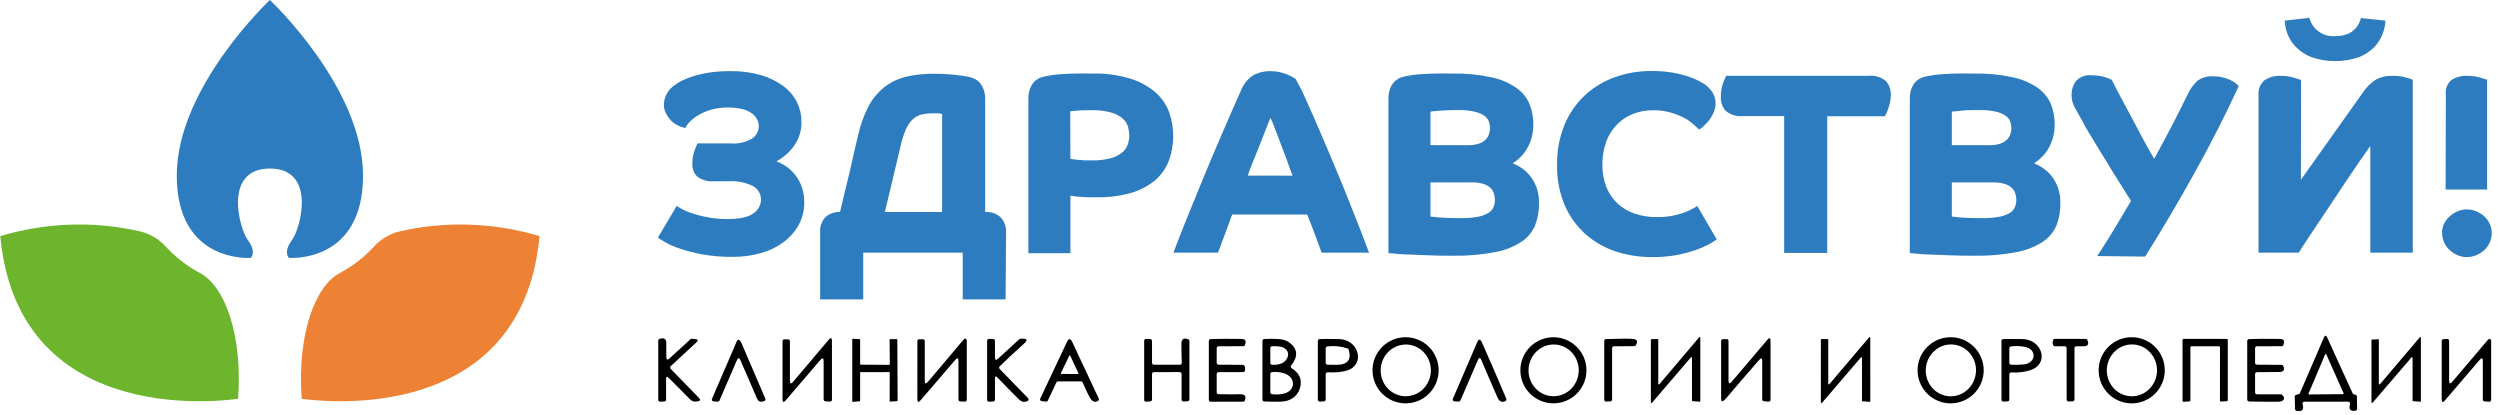 <?xml version="1.0" encoding="UTF-8"?> <svg xmlns="http://www.w3.org/2000/svg" width="301" height="50" viewBox="0 0 301 50" fill="none"> <path d="M87.909 17.267C88.847 17.354 89.788 17.14 90.597 16.657C90.831 16.489 91.022 16.267 91.154 16.011C91.287 15.755 91.356 15.471 91.358 15.182C91.354 14.9 91.283 14.623 91.152 14.373C91.002 14.085 90.786 13.835 90.521 13.646C90.174 13.403 89.782 13.228 89.369 13.132C88.789 12.998 88.195 12.936 87.6 12.947C86.904 12.938 86.211 13.033 85.543 13.228C85.002 13.391 84.484 13.622 84 13.914C83.628 14.136 83.289 14.408 82.992 14.723C82.796 14.921 82.638 15.154 82.526 15.409C82.181 15.348 81.847 15.232 81.538 15.066C81.234 14.909 80.961 14.7 80.729 14.449C80.503 14.2 80.314 13.921 80.167 13.619C80.016 13.324 79.936 12.998 79.934 12.666C79.931 12.327 79.989 11.99 80.105 11.672C80.243 11.31 80.447 10.977 80.709 10.691C80.931 10.462 81.18 10.26 81.449 10.088C81.881 9.812 82.341 9.582 82.821 9.402C83.505 9.142 84.212 8.945 84.933 8.812C85.921 8.635 86.925 8.552 87.929 8.565C89.192 8.543 90.452 8.709 91.666 9.059C92.628 9.342 93.533 9.789 94.34 10.383C95.019 10.89 95.57 11.547 95.952 12.303C96.311 13.022 96.496 13.816 96.493 14.62C96.526 15.675 96.211 16.711 95.595 17.569C95.039 18.338 94.317 18.973 93.483 19.427C94.541 19.811 95.443 20.535 96.048 21.484C96.571 22.351 96.844 23.345 96.836 24.357C96.845 25.315 96.609 26.259 96.151 27.1C95.697 27.906 95.078 28.607 94.334 29.157C93.51 29.765 92.579 30.214 91.591 30.48C90.49 30.783 89.352 30.933 88.21 30.926C86.992 30.94 85.776 30.841 84.576 30.631C83.668 30.464 82.772 30.235 81.895 29.946C81.281 29.754 80.688 29.499 80.126 29.184C79.68 28.924 79.372 28.732 79.207 28.608L81.477 24.789C81.727 24.966 81.99 25.122 82.265 25.255C82.707 25.47 83.165 25.647 83.637 25.783C84.225 25.965 84.825 26.105 85.433 26.202C86.156 26.321 86.888 26.378 87.621 26.373C89.074 26.373 90.103 26.14 90.713 25.687C90.985 25.51 91.209 25.27 91.368 24.987C91.527 24.704 91.615 24.387 91.625 24.062C91.632 23.728 91.548 23.398 91.381 23.108C91.214 22.818 90.971 22.579 90.679 22.417C89.753 21.956 88.721 21.752 87.689 21.827H86.016C85.287 21.892 84.559 21.698 83.959 21.278C83.747 21.067 83.584 20.812 83.481 20.532C83.378 20.251 83.338 19.951 83.362 19.653C83.357 19.147 83.441 18.643 83.609 18.165C83.711 17.857 83.835 17.557 83.98 17.267H87.909Z" fill="#2E7CC0"></path> <path d="M121.076 36.048H115.912V30.425H103.933V36.048H98.743V27.909C98.723 27.585 98.771 27.26 98.883 26.956C98.995 26.651 99.169 26.373 99.394 26.139C99.871 25.713 100.496 25.491 101.136 25.522C101.362 24.569 101.561 23.733 101.739 23.006C101.917 22.279 102.082 21.586 102.24 20.949C102.397 20.311 102.548 19.577 102.706 18.892C102.864 18.206 103.049 17.369 103.275 16.457C103.54 15.2 103.969 13.983 104.55 12.837C105.013 11.939 105.658 11.148 106.443 10.512C107.209 9.915 108.092 9.485 109.035 9.251C110.138 8.99 111.268 8.866 112.402 8.88C113.217 8.873 114.032 8.909 114.843 8.99C115.528 9.065 116.056 9.141 116.475 9.223C116.747 9.265 117.012 9.343 117.263 9.456C117.524 9.571 117.758 9.739 117.949 9.95C118.157 10.193 118.32 10.472 118.429 10.773C118.559 11.152 118.622 11.551 118.614 11.952V25.522H118.703C119.342 25.49 119.968 25.712 120.445 26.139C120.676 26.37 120.856 26.647 120.974 26.952C121.092 27.256 121.145 27.582 121.131 27.909L121.076 36.048ZM106.539 25.522H113.43V13.728C113.263 13.68 113.09 13.652 112.916 13.646H112.278C111.816 13.64 111.355 13.694 110.907 13.804C110.514 13.906 110.155 14.109 109.865 14.393C109.53 14.735 109.26 15.135 109.069 15.573C108.802 16.194 108.595 16.839 108.452 17.5L106.539 25.522Z" fill="#2E7CC0"></path> <path d="M123.817 11.891C123.809 11.49 123.872 11.091 124.002 10.711C124.111 10.411 124.274 10.132 124.482 9.889C124.673 9.677 124.907 9.509 125.168 9.395C125.419 9.282 125.684 9.203 125.956 9.162L126.69 9.038C126.964 8.997 127.321 8.956 127.746 8.929C128.171 8.901 128.686 8.874 129.296 8.853C129.906 8.833 130.667 8.853 131.517 8.853C133.094 8.812 134.666 9.028 136.173 9.491C137.277 9.836 138.297 10.406 139.17 11.164C139.895 11.817 140.449 12.639 140.781 13.557C141.437 15.433 141.42 17.479 140.733 19.344C140.388 20.25 139.822 21.056 139.088 21.689C138.25 22.392 137.273 22.911 136.221 23.212C134.864 23.599 133.457 23.782 132.045 23.753C131.668 23.753 131.305 23.753 130.955 23.753L129.995 23.692C129.707 23.692 129.46 23.644 129.262 23.609L128.878 23.568V30.487H123.817V11.891ZM128.878 19.125L129.639 19.235C130.231 19.299 130.826 19.324 131.421 19.31C132.2 19.333 132.978 19.245 133.732 19.049C134.232 18.918 134.699 18.685 135.104 18.364C135.421 18.109 135.659 17.769 135.789 17.383C135.903 17.038 135.961 16.677 135.961 16.314C135.958 15.969 135.912 15.625 135.824 15.292C135.716 14.915 135.504 14.575 135.213 14.311C134.819 13.962 134.35 13.706 133.842 13.564C133.068 13.346 132.266 13.246 131.463 13.269C130.743 13.269 130.153 13.269 129.693 13.317C129.234 13.365 128.96 13.379 128.857 13.399L128.878 19.125Z" fill="#2E7CC0"></path> <path d="M141.277 30.425C141.712 29.269 142.24 27.918 142.861 26.373C143.478 24.837 144.15 23.198 144.864 21.47C145.577 19.742 146.324 17.98 147.099 16.177C147.874 14.373 148.635 12.638 149.382 10.965C149.663 10.212 150.165 9.562 150.822 9.1C151.508 8.717 152.287 8.534 153.071 8.572C153.422 8.572 153.772 8.613 154.114 8.696C154.665 8.822 155.194 9.03 155.684 9.313C155.848 9.422 155.951 9.484 155.992 9.505C156.444 10.299 156.854 11.116 157.22 11.953C157.727 13.07 158.276 14.332 158.879 15.724C159.483 17.116 160.1 18.59 160.744 20.119C161.389 21.648 161.979 23.109 162.527 24.48C163.076 25.852 163.556 27.079 163.967 28.142C164.379 29.205 164.653 29.973 164.838 30.425H159.126C158.9 29.829 158.653 29.157 158.386 28.423C158.118 27.689 157.782 26.826 157.391 25.831H148.354C148.025 26.702 147.73 27.497 147.469 28.224C147.209 28.951 146.934 29.678 146.646 30.425H141.277ZM155.622 21.148C155.41 20.586 155.176 19.962 154.936 19.269C154.696 18.577 154.409 17.898 154.162 17.212C153.915 16.526 153.682 15.964 153.476 15.415C153.27 14.867 153.092 14.456 152.969 14.188C152.845 14.476 152.674 14.874 152.468 15.415C152.262 15.957 152.036 16.533 151.782 17.185C151.529 17.836 151.247 18.529 150.959 19.214C150.671 19.9 150.445 20.538 150.219 21.141L155.622 21.148Z" fill="#2E7CC0"></path> <path d="M167.169 11.891C167.161 11.49 167.224 11.091 167.354 10.711C167.46 10.409 167.623 10.13 167.834 9.889C168.025 9.677 168.259 9.509 168.519 9.395C168.77 9.281 169.036 9.202 169.308 9.162L170.035 9.038C170.316 8.997 170.673 8.956 171.091 8.929C171.509 8.901 172.037 8.874 172.647 8.853C173.258 8.833 174.019 8.853 174.862 8.853C176.464 8.82 178.063 8.977 179.628 9.319C180.698 9.547 181.712 9.985 182.611 10.608C183.3 11.097 183.837 11.769 184.16 12.549C184.467 13.319 184.621 14.141 184.613 14.97C184.622 15.547 184.544 16.123 184.38 16.677C184.243 17.14 184.045 17.583 183.79 17.994C183.571 18.354 183.306 18.683 183.001 18.974C182.737 19.234 182.445 19.464 182.131 19.66C182.504 19.804 182.858 19.993 183.187 20.222C183.574 20.483 183.918 20.802 184.208 21.168C184.537 21.583 184.801 22.045 184.99 22.54C185.207 23.154 185.311 23.802 185.299 24.453C185.312 25.336 185.163 26.215 184.86 27.045C184.543 27.855 183.992 28.552 183.276 29.047C182.319 29.685 181.244 30.123 180.115 30.336C178.416 30.667 176.688 30.819 174.958 30.789C173.923 30.789 172.949 30.789 172.044 30.741L169.617 30.645C168.931 30.645 168.348 30.576 167.909 30.535L167.169 30.473V11.891ZM176.727 17.479C177.163 17.492 177.599 17.434 178.016 17.308C178.323 17.218 178.605 17.059 178.839 16.841C179.04 16.654 179.189 16.418 179.271 16.156C179.353 15.922 179.395 15.677 179.395 15.429C179.396 15.153 179.35 14.88 179.258 14.62C179.145 14.341 178.951 14.102 178.702 13.934C178.344 13.696 177.944 13.529 177.523 13.441C176.874 13.3 176.211 13.236 175.548 13.248C174.698 13.248 173.957 13.276 173.326 13.331C172.695 13.379 172.332 13.42 172.229 13.441V17.472L176.727 17.479ZM172.229 26.071C172.332 26.071 172.675 26.133 173.264 26.181C173.854 26.229 174.739 26.263 175.918 26.263C176.584 26.274 177.25 26.221 177.907 26.105C178.343 26.034 178.763 25.885 179.148 25.666C179.431 25.512 179.659 25.272 179.799 24.981C179.931 24.688 179.994 24.369 179.984 24.048C179.985 23.785 179.944 23.523 179.861 23.273C179.773 23.011 179.62 22.774 179.415 22.588C179.161 22.374 178.864 22.218 178.544 22.128C178.085 22 177.609 21.942 177.132 21.957H172.229V26.071Z" fill="#2E7CC0"></path> <path d="M206.719 28.814C206.486 28.978 206.164 29.184 205.739 29.424C205.225 29.694 204.691 29.923 204.141 30.11C203.401 30.365 202.642 30.565 201.871 30.706C200.898 30.88 199.911 30.963 198.923 30.953C197.426 30.966 195.936 30.734 194.514 30.267C193.168 29.823 191.927 29.109 190.866 28.169C189.798 27.202 188.951 26.017 188.384 24.693C187.746 23.16 187.435 21.511 187.472 19.852C187.442 18.209 187.742 16.576 188.356 15.052C188.906 13.715 189.73 12.51 190.777 11.514C191.815 10.543 193.04 9.794 194.377 9.312C195.805 8.796 197.315 8.538 198.834 8.551C199.602 8.545 200.37 8.595 201.131 8.702C201.745 8.795 202.352 8.93 202.948 9.107C203.418 9.246 203.877 9.423 204.319 9.635C204.696 9.82 205.005 9.991 205.224 10.135C205.64 10.423 205.989 10.797 206.246 11.232C206.448 11.6 206.554 12.013 206.555 12.432C206.556 12.817 206.477 13.198 206.322 13.55C206.178 13.888 205.991 14.206 205.766 14.496C205.569 14.743 205.351 14.972 205.115 15.182C204.949 15.34 204.768 15.48 204.573 15.6C204.36 15.395 204.1 15.148 203.778 14.873C203.424 14.57 203.032 14.314 202.612 14.112C202.111 13.867 201.587 13.669 201.049 13.523C200.405 13.351 199.74 13.268 199.074 13.276C198.225 13.262 197.382 13.414 196.591 13.722C195.859 14.013 195.198 14.457 194.651 15.024C194.089 15.614 193.657 16.315 193.382 17.081C193.068 17.961 192.915 18.89 192.93 19.824C192.909 20.762 193.077 21.695 193.424 22.567C193.731 23.318 194.199 23.992 194.795 24.542C195.389 25.08 196.09 25.487 196.852 25.735C197.691 26.009 198.568 26.146 199.451 26.14C200.467 26.162 201.48 26.014 202.447 25.701C203.121 25.489 203.762 25.187 204.354 24.802L206.685 28.807L206.719 28.814Z" fill="#2E7CC0"></path> <path d="M214.814 13.975H209.85C209.11 14.052 208.371 13.832 207.793 13.365C207.58 13.129 207.417 12.853 207.313 12.552C207.209 12.252 207.167 11.934 207.189 11.617C207.183 11.092 207.267 10.57 207.436 10.074C207.542 9.747 207.678 9.43 207.841 9.128H224.983C225.723 9.05 226.463 9.27 227.04 9.738C227.254 9.973 227.419 10.249 227.524 10.55C227.629 10.85 227.672 11.169 227.651 11.486C227.644 12.018 227.544 12.545 227.356 13.043C227.251 13.372 227.115 13.691 226.951 13.996H219.998V30.453H214.814V13.975Z" fill="#2E7CC0"></path> <path d="M229.938 11.891C229.93 11.49 229.993 11.091 230.123 10.711C230.232 10.411 230.395 10.132 230.603 9.889C230.794 9.677 231.028 9.509 231.289 9.395C231.54 9.282 231.805 9.203 232.078 9.162L232.811 9.038C233.092 8.997 233.442 8.956 233.867 8.929C234.292 8.901 234.807 8.874 235.417 8.853C236.027 8.833 236.788 8.853 237.639 8.853C239.24 8.821 240.839 8.978 242.404 9.319C243.471 9.549 244.483 9.987 245.38 10.608C246.069 11.098 246.608 11.77 246.937 12.549C247.238 13.32 247.389 14.142 247.382 14.97C247.392 15.547 247.313 16.123 247.149 16.677C247.012 17.14 246.814 17.583 246.56 17.994C246.343 18.355 246.078 18.685 245.771 18.974C245.508 19.235 245.216 19.466 244.9 19.66C245.273 19.804 245.628 19.993 245.956 20.222C246.344 20.485 246.69 20.804 246.985 21.168C247.314 21.582 247.575 22.044 247.759 22.54C247.976 23.154 248.081 23.802 248.068 24.453C248.08 25.336 247.934 26.213 247.636 27.045C247.315 27.852 246.764 28.548 246.052 29.047C245.093 29.684 244.016 30.122 242.884 30.336C241.186 30.667 239.458 30.819 237.728 30.789C236.692 30.789 235.719 30.789 234.813 30.741L232.393 30.645C231.707 30.645 231.118 30.576 230.686 30.535L229.938 30.473V11.891ZM239.497 17.479C239.933 17.492 240.368 17.434 240.786 17.308C241.093 17.218 241.374 17.059 241.609 16.841C241.811 16.654 241.962 16.418 242.048 16.156C242.13 15.922 242.171 15.677 242.171 15.429C242.17 15.153 242.121 14.879 242.027 14.62C241.917 14.34 241.723 14.1 241.472 13.934C241.114 13.695 240.714 13.527 240.292 13.441C239.644 13.3 238.981 13.236 238.317 13.248C237.474 13.248 236.733 13.248 236.103 13.331C235.472 13.413 235.101 13.42 234.999 13.441V17.472L239.497 17.479ZM234.999 26.071C235.101 26.071 235.451 26.133 236.041 26.181C236.631 26.229 237.515 26.263 238.695 26.263C239.359 26.274 240.022 26.221 240.676 26.105C241.115 26.033 241.537 25.884 241.924 25.666C242.206 25.51 242.434 25.271 242.576 24.981C242.704 24.687 242.767 24.369 242.761 24.048C242.762 23.785 242.72 23.523 242.637 23.273C242.549 23.009 242.393 22.773 242.185 22.588C241.931 22.374 241.634 22.218 241.314 22.128C240.854 22 240.378 21.942 239.901 21.957H234.999V26.071Z" fill="#2E7CC0"></path> <path d="M252.505 30.83C253.109 29.916 253.755 28.892 254.446 27.758C255.131 26.62 255.851 25.427 256.571 24.186C255.849 23.047 255.163 21.957 254.514 20.915C253.877 19.866 253.294 18.926 252.779 18.083C252.265 17.239 251.826 16.533 251.477 15.943C251.127 15.354 250.887 14.949 250.791 14.716C250.578 14.325 250.393 13.989 250.229 13.708C250.064 13.427 249.92 13.173 249.797 12.933C249.68 12.715 249.586 12.485 249.516 12.248C249.449 11.995 249.417 11.734 249.42 11.473C249.399 10.855 249.587 10.249 249.954 9.752C250.194 9.497 250.49 9.302 250.819 9.183C251.148 9.064 251.5 9.024 251.847 9.066C252.354 9.063 252.859 9.13 253.349 9.265C253.67 9.341 253.979 9.461 254.267 9.621C254.535 10.184 254.864 10.828 255.262 11.562L256.516 13.907C256.962 14.737 257.428 15.594 257.888 16.485C258.347 17.377 258.862 18.254 259.362 19.125C260.144 17.692 260.884 16.314 261.563 15.011C262.242 13.708 262.846 12.481 263.367 11.425C263.645 10.787 264.051 10.213 264.56 9.738C265.112 9.333 265.79 9.139 266.473 9.189C266.88 9.184 267.286 9.232 267.68 9.333C267.99 9.409 268.291 9.517 268.578 9.656C268.801 9.76 269.01 9.892 269.202 10.046C269.328 10.14 269.443 10.248 269.545 10.369C267.927 13.866 266.151 17.354 264.217 20.832C262.283 24.311 260.302 27.664 258.272 30.892L252.505 30.83Z" fill="#2E7CC0"></path> <path d="M277.029 21.641L284.51 11.116C284.915 10.503 285.443 9.98 286.059 9.58C286.662 9.258 287.338 9.102 288.021 9.127C288.467 9.121 288.913 9.162 289.351 9.251C289.742 9.339 290.127 9.454 290.503 9.594V30.425H285.381V17.575L284.044 19.495C283.529 20.243 282.981 21.045 282.412 21.902C281.842 22.759 281.266 23.63 280.677 24.515L279.017 26.997C278.496 27.772 278.044 28.457 277.646 29.054C277.248 29.65 276.96 30.11 276.775 30.425H271.927V11.425C271.895 11.089 271.946 10.752 272.075 10.441C272.204 10.13 272.408 9.856 272.668 9.642C273.242 9.278 273.915 9.098 274.595 9.127C275.126 9.121 275.655 9.195 276.165 9.347L277.049 9.628L277.029 21.641ZM278.05 2.147C278.223 2.822 278.631 3.415 279.2 3.818C279.768 4.221 280.462 4.409 281.157 4.348C282.812 4.348 283.847 3.624 284.263 2.174L287.211 2.483C287.18 3.015 287.069 3.54 286.882 4.04C286.668 4.628 286.337 5.167 285.909 5.623C285.386 6.163 284.755 6.586 284.057 6.865C282.175 7.523 280.125 7.523 278.242 6.865C277.547 6.582 276.917 6.16 276.391 5.623C275.955 5.169 275.616 4.63 275.397 4.04C275.212 3.54 275.104 3.015 275.075 2.483L278.05 2.147Z" fill="#2E7CC0"></path> <path d="M294.012 28.067C294.012 27.686 294.091 27.311 294.245 26.963C294.412 26.621 294.645 26.316 294.931 26.064C295.206 25.803 295.527 25.594 295.877 25.447C296.237 25.288 296.628 25.209 297.022 25.214C297.411 25.213 297.796 25.292 298.153 25.447C298.51 25.594 298.837 25.803 299.12 26.064C299.392 26.32 299.613 26.625 299.772 26.963C299.925 27.311 300.004 27.686 300.005 28.067C300.004 28.451 299.925 28.832 299.772 29.184C299.616 29.53 299.395 29.842 299.12 30.103C298.835 30.363 298.508 30.571 298.153 30.72C297.796 30.875 297.411 30.955 297.022 30.953C296.628 30.959 296.237 30.879 295.877 30.72C295.528 30.571 295.208 30.362 294.931 30.103C294.645 29.842 294.419 29.524 294.265 29.17C294.111 28.815 294.034 28.432 294.039 28.046L294.012 28.067ZM294.478 11.335C294.441 11.016 294.485 10.693 294.605 10.395C294.724 10.097 294.917 9.833 295.164 9.628C295.73 9.269 296.393 9.094 297.063 9.128C297.578 9.122 298.091 9.191 298.585 9.333L299.449 9.594V22.821H294.451L294.478 11.335Z" fill="#2E7CC0"></path> <path d="M32.493 0C32.493 0 21.281 10.511 21.281 21.14C21.281 31.769 30.207 31.047 30.207 31.047C30.207 31.047 30.93 30.378 29.849 28.916C28.768 27.454 26.881 20.293 32.493 20.293C38.105 20.293 36.231 27.46 35.144 28.916C34.056 30.372 34.785 31.047 34.785 31.047C34.785 31.047 43.711 31.774 43.711 21.14C43.711 10.505 32.493 0 32.493 0Z" fill="#2E7CC0"></path> <path d="M0 28.438C5.468 26.787 11.277 26.585 16.848 27.853C18.026 28.133 19.094 28.755 19.914 29.639C21.097 30.938 22.496 32.027 24.049 32.859C27.133 34.451 29.218 40.47 28.669 48.005C28.669 48.005 2.245 52.337 0.03 28.415" fill="#6CB52D"></path> <path d="M64.991 28.438C59.522 26.787 53.712 26.585 48.14 27.853C46.962 28.133 45.894 28.755 45.074 29.639C43.891 30.938 42.492 32.027 40.938 32.859C37.86 34.451 35.768 40.47 36.324 48.005C36.324 48.005 62.746 52.337 64.961 28.415" fill="#ED8234"></path> <path d="M173.214 44.582C173.214 45.638 172.794 46.651 172.048 47.398C171.301 48.145 170.288 48.564 169.232 48.564C168.176 48.564 167.163 48.145 166.416 47.398C165.67 46.651 165.25 45.638 165.25 44.582C165.25 43.526 165.67 42.513 166.416 41.766C167.163 41.02 168.176 40.6 169.232 40.6C170.288 40.6 171.301 41.02 172.048 41.766C172.794 42.513 173.214 43.526 173.214 44.582ZM169.088 47.703C169.889 47.746 170.674 47.46 171.272 46.908C171.87 46.355 172.231 45.581 172.275 44.757C172.32 43.932 172.045 43.124 171.51 42.51C170.976 41.896 170.225 41.527 169.425 41.483C168.624 41.44 167.839 41.726 167.241 42.279C166.643 42.831 166.282 43.605 166.238 44.43C166.193 45.255 166.468 46.063 167.003 46.677C167.537 47.29 168.287 47.66 169.088 47.703Z" fill="black"></path> <path d="M191.01 44.582C191.01 45.638 190.591 46.65 189.845 47.396C189.098 48.143 188.086 48.562 187.031 48.562C186.508 48.562 185.99 48.459 185.508 48.259C185.025 48.059 184.586 47.766 184.216 47.396C183.847 47.027 183.554 46.588 183.354 46.105C183.154 45.622 183.051 45.105 183.051 44.582C183.051 44.06 183.154 43.542 183.354 43.059C183.554 42.577 183.847 42.138 184.216 41.768C184.586 41.399 185.025 41.105 185.508 40.906C185.99 40.706 186.508 40.602 187.031 40.602C188.086 40.602 189.098 41.022 189.845 41.768C190.591 42.514 191.01 43.527 191.01 44.582ZM186.889 47.703C187.689 47.747 188.475 47.46 189.073 46.907C189.67 46.354 190.031 45.58 190.076 44.755C190.121 43.929 189.845 43.12 189.311 42.506C188.776 41.892 188.026 41.523 187.226 41.479C186.425 41.436 185.64 41.722 185.042 42.275C184.444 42.828 184.083 43.602 184.038 44.428C183.994 45.253 184.269 46.062 184.803 46.676C185.338 47.29 186.088 47.66 186.889 47.703Z" fill="black"></path> <path d="M238.839 44.582C238.839 45.638 238.419 46.651 237.673 47.398C236.926 48.145 235.913 48.564 234.857 48.564C233.801 48.564 232.788 48.145 232.041 47.398C231.295 46.651 230.875 45.638 230.875 44.582C230.875 43.526 231.295 42.513 232.041 41.766C232.788 41.02 233.801 40.6 234.857 40.6C235.913 40.6 236.926 41.02 237.673 41.766C238.419 42.513 238.839 43.526 238.839 44.582ZM234.63 47.706C235.43 47.772 236.224 47.507 236.837 46.97C237.45 46.432 237.833 45.667 237.901 44.841C237.935 44.432 237.89 44.021 237.77 43.631C237.649 43.241 237.455 42.88 237.199 42.567C236.943 42.255 236.629 41.999 236.276 41.812C235.923 41.626 235.538 41.513 235.142 41.48C234.342 41.415 233.548 41.68 232.935 42.217C232.321 42.754 231.939 43.52 231.871 44.345C231.837 44.754 231.882 45.165 232.002 45.555C232.123 45.946 232.317 46.307 232.573 46.619C232.829 46.931 233.143 47.188 233.496 47.374C233.849 47.561 234.234 47.673 234.63 47.706Z" fill="black"></path> <path d="M260.64 44.582C260.64 45.638 260.22 46.651 259.473 47.398C258.727 48.145 257.714 48.564 256.658 48.564C255.602 48.564 254.589 48.145 253.842 47.398C253.095 46.651 252.676 45.638 252.676 44.582C252.676 43.526 253.095 42.513 253.842 41.766C254.589 41.02 255.602 40.6 256.658 40.6C257.714 40.6 258.727 41.02 259.473 41.766C260.22 42.513 260.64 43.526 260.64 44.582ZM256.568 47.71C256.965 47.724 257.36 47.658 257.733 47.515C258.105 47.372 258.446 47.154 258.738 46.875C259.029 46.595 259.264 46.26 259.43 45.887C259.595 45.514 259.688 45.111 259.703 44.702C259.718 44.292 259.655 43.884 259.517 43.5C259.379 43.116 259.169 42.764 258.899 42.464C258.629 42.164 258.305 41.922 257.944 41.752C257.583 41.582 257.193 41.486 256.797 41.472C256.4 41.458 256.004 41.524 255.632 41.667C255.259 41.81 254.918 42.028 254.627 42.307C254.336 42.587 254.1 42.922 253.935 43.295C253.769 43.668 253.676 44.071 253.661 44.48C253.646 44.89 253.709 45.298 253.847 45.682C253.985 46.066 254.195 46.418 254.465 46.718C254.735 47.018 255.06 47.26 255.42 47.43C255.781 47.6 256.171 47.695 256.568 47.71Z" fill="black"></path> <path d="M277.222 48.653C277.432 49.331 277.192 49.6 276.501 49.461C276.452 49.45 276.407 49.424 276.375 49.386C276.342 49.347 276.324 49.299 276.323 49.249L276.285 47.765C276.284 47.716 276.299 47.667 276.329 47.627C276.358 47.587 276.4 47.559 276.448 47.545L276.768 47.454C276.8 47.446 276.829 47.43 276.855 47.409C276.88 47.387 276.899 47.36 276.913 47.329L279.791 40.651C279.925 40.344 280.06 40.343 280.198 40.647L283.257 47.354C283.271 47.385 283.291 47.412 283.317 47.434C283.343 47.456 283.374 47.471 283.406 47.478L283.602 47.525C283.65 47.537 283.693 47.564 283.724 47.602C283.755 47.641 283.772 47.689 283.773 47.739L283.795 49.22C283.797 49.273 283.779 49.325 283.745 49.366C283.712 49.407 283.665 49.434 283.613 49.443C282.99 49.553 282.765 49.286 282.939 48.644C282.948 48.611 282.949 48.576 282.942 48.543C282.936 48.509 282.921 48.478 282.9 48.451C282.879 48.423 282.853 48.401 282.822 48.386C282.791 48.371 282.757 48.364 282.723 48.364H277.435C277.4 48.364 277.366 48.372 277.334 48.387C277.303 48.403 277.276 48.426 277.255 48.454C277.234 48.482 277.22 48.515 277.215 48.55C277.209 48.584 277.211 48.62 277.222 48.653ZM277.947 47.385C277.942 47.397 277.941 47.409 277.942 47.422C277.943 47.435 277.947 47.447 277.954 47.457C277.961 47.468 277.971 47.476 277.982 47.482C277.993 47.488 278.006 47.492 278.018 47.492L282.1 47.456C282.113 47.456 282.125 47.452 282.136 47.446C282.148 47.44 282.157 47.431 282.164 47.42C282.17 47.409 282.175 47.397 282.175 47.384C282.176 47.372 282.174 47.359 282.169 47.347L280.089 42.671C280.083 42.657 280.073 42.646 280.06 42.638C280.047 42.63 280.032 42.626 280.017 42.626C280.002 42.626 279.988 42.631 279.975 42.639C279.963 42.648 279.953 42.66 279.947 42.673L277.947 47.385Z" fill="black"></path> <path d="M95.496 45.959L99.774 40.907C100.035 40.599 100.166 40.647 100.166 41.052V48.133C100.166 48.163 100.159 48.194 100.147 48.222C100.135 48.25 100.117 48.276 100.094 48.296C100.072 48.317 100.045 48.333 100.016 48.343C99.987 48.353 99.956 48.357 99.925 48.355L99.369 48.31C99.313 48.305 99.261 48.28 99.223 48.239C99.185 48.197 99.164 48.144 99.165 48.088V43.483C99.165 43.081 99.034 43.032 98.773 43.336L94.606 48.195C94.345 48.499 94.215 48.451 94.215 48.05V41.078C94.215 41.019 94.238 40.963 94.28 40.921C94.322 40.879 94.378 40.856 94.437 40.856H94.882C94.941 40.856 94.998 40.879 95.04 40.921C95.081 40.963 95.105 41.019 95.105 41.078V45.815C95.105 46.219 95.235 46.268 95.496 45.959Z" fill="black"></path> <path d="M199.791 46.257L204.583 40.605C204.593 40.593 204.606 40.584 204.621 40.58C204.636 40.576 204.652 40.577 204.667 40.582C204.681 40.588 204.694 40.597 204.703 40.61C204.712 40.623 204.716 40.638 204.716 40.654V48.29C204.716 48.301 204.714 48.311 204.71 48.321C204.706 48.331 204.7 48.339 204.692 48.346C204.684 48.353 204.675 48.359 204.665 48.362C204.655 48.366 204.644 48.367 204.634 48.366L203.784 48.299C203.766 48.298 203.748 48.289 203.736 48.276C203.723 48.262 203.716 48.244 203.715 48.226V43.076C203.715 43.06 203.711 43.045 203.702 43.033C203.693 43.02 203.68 43.01 203.666 43.005C203.651 42.999 203.635 42.999 203.62 43.003C203.605 43.007 203.592 43.015 203.582 43.027L198.899 48.495C198.889 48.507 198.876 48.515 198.861 48.519C198.846 48.523 198.83 48.523 198.815 48.517C198.801 48.512 198.788 48.502 198.779 48.489C198.77 48.477 198.766 48.462 198.766 48.446V40.911C198.766 40.902 198.768 40.892 198.771 40.883C198.775 40.873 198.781 40.865 198.788 40.858C198.795 40.851 198.803 40.845 198.812 40.842C198.821 40.838 198.831 40.836 198.841 40.836L199.58 40.825C199.59 40.825 199.6 40.827 199.609 40.831C199.618 40.834 199.626 40.84 199.633 40.847C199.64 40.854 199.646 40.862 199.65 40.871C199.653 40.881 199.655 40.891 199.655 40.9L199.658 46.208C199.658 46.224 199.662 46.239 199.671 46.252C199.68 46.264 199.693 46.274 199.707 46.279C199.722 46.285 199.738 46.285 199.753 46.282C199.768 46.278 199.781 46.269 199.791 46.257Z" fill="black"></path> <path d="M211.783 43.356C210.468 44.86 209.164 46.375 207.872 47.901C207.783 48.005 207.69 48.099 207.592 48.184C207.347 48.391 207.225 48.334 207.225 48.012L207.223 41.056C207.223 40.998 207.246 40.941 207.286 40.9C207.327 40.858 207.383 40.834 207.441 40.834L207.888 40.827C207.917 40.827 207.946 40.832 207.974 40.843C208.001 40.854 208.026 40.871 208.047 40.891C208.067 40.912 208.084 40.937 208.095 40.964C208.107 40.991 208.112 41.02 208.112 41.05V45.812C208.112 46.216 208.243 46.263 208.504 45.955L212.782 40.918C213.043 40.61 213.173 40.657 213.173 41.061V48.133C213.173 48.163 213.167 48.194 213.155 48.222C213.143 48.25 213.125 48.276 213.102 48.297C213.079 48.317 213.053 48.333 213.024 48.343C212.995 48.353 212.964 48.357 212.933 48.355L212.377 48.31C212.321 48.306 212.269 48.28 212.231 48.239C212.193 48.197 212.172 48.144 212.172 48.088V43.501C212.172 43.106 212.043 43.058 211.783 43.356Z" fill="black"></path> <path d="M224.049 43.038L219.364 48.504C219.354 48.516 219.341 48.524 219.326 48.528C219.311 48.532 219.295 48.532 219.28 48.526C219.265 48.521 219.253 48.511 219.244 48.498C219.235 48.486 219.23 48.47 219.23 48.455L219.233 40.905C219.233 40.885 219.24 40.866 219.254 40.852C219.268 40.838 219.286 40.83 219.306 40.829L220.045 40.82C220.055 40.82 220.065 40.822 220.074 40.825C220.084 40.829 220.092 40.834 220.1 40.842C220.107 40.849 220.113 40.857 220.117 40.866C220.12 40.876 220.123 40.886 220.123 40.896V46.204C220.122 46.219 220.127 46.234 220.136 46.247C220.145 46.26 220.158 46.27 220.172 46.275C220.187 46.28 220.203 46.281 220.218 46.277C220.233 46.273 220.246 46.264 220.256 46.253L225.048 40.611C225.058 40.599 225.071 40.591 225.086 40.587C225.101 40.583 225.117 40.584 225.132 40.589C225.146 40.594 225.159 40.604 225.168 40.617C225.176 40.629 225.181 40.645 225.181 40.66L225.183 48.301C225.183 48.312 225.181 48.322 225.177 48.331C225.173 48.341 225.167 48.349 225.16 48.356C225.152 48.364 225.143 48.369 225.134 48.373C225.124 48.376 225.114 48.378 225.103 48.377L224.254 48.317C224.234 48.316 224.216 48.307 224.203 48.293C224.19 48.279 224.182 48.261 224.182 48.241V43.087C224.182 43.072 224.178 43.056 224.169 43.044C224.16 43.031 224.147 43.021 224.133 43.016C224.118 43.011 224.102 43.01 224.087 43.014C224.072 43.018 224.059 43.026 224.049 43.038Z" fill="black"></path> <path d="M286.549 46.257L291.343 40.611C291.353 40.599 291.366 40.591 291.381 40.587C291.396 40.583 291.412 40.584 291.427 40.589C291.441 40.594 291.454 40.604 291.463 40.617C291.472 40.629 291.476 40.645 291.476 40.66V48.292C291.476 48.303 291.474 48.313 291.47 48.323C291.466 48.333 291.46 48.341 291.452 48.349C291.444 48.356 291.435 48.361 291.425 48.364C291.415 48.368 291.405 48.369 291.394 48.368L290.544 48.299C290.525 48.297 290.508 48.289 290.495 48.275C290.482 48.261 290.475 48.242 290.475 48.224V43.08C290.475 43.065 290.471 43.05 290.462 43.037C290.453 43.024 290.44 43.014 290.426 43.009C290.411 43.004 290.395 43.003 290.38 43.007C290.365 43.011 290.352 43.02 290.342 43.032L285.661 48.486C285.651 48.498 285.638 48.506 285.623 48.51C285.608 48.514 285.592 48.514 285.577 48.508C285.563 48.503 285.55 48.493 285.541 48.481C285.533 48.468 285.528 48.453 285.528 48.437L285.523 40.954C285.523 40.934 285.531 40.915 285.545 40.901C285.559 40.887 285.577 40.879 285.597 40.878L286.338 40.847C286.348 40.847 286.357 40.848 286.367 40.852C286.376 40.855 286.385 40.861 286.392 40.867C286.399 40.874 286.405 40.883 286.409 40.892C286.413 40.901 286.415 40.91 286.415 40.92V46.208C286.415 46.224 286.42 46.239 286.429 46.252C286.438 46.264 286.451 46.274 286.465 46.279C286.48 46.285 286.496 46.285 286.511 46.281C286.526 46.277 286.539 46.269 286.549 46.257Z" fill="black"></path> <path d="M80.197 45.616L80.199 48.117C80.199 48.174 80.178 48.229 80.139 48.27C80.1 48.312 80.047 48.336 79.99 48.339L79.487 48.368C79.457 48.37 79.427 48.365 79.399 48.354C79.371 48.344 79.345 48.328 79.323 48.307C79.301 48.286 79.284 48.261 79.272 48.233C79.26 48.206 79.254 48.176 79.254 48.146V41.009C79.254 40.962 79.269 40.915 79.297 40.877C79.325 40.839 79.365 40.811 79.41 40.798C79.951 40.63 80.221 40.792 80.219 41.283C80.216 42.044 80.219 42.615 80.228 42.998C80.236 43.326 80.359 43.379 80.6 43.158L83.131 40.845C83.154 40.824 83.182 40.807 83.211 40.798C83.241 40.788 83.272 40.784 83.303 40.787L83.719 40.827C84.046 40.859 84.09 40.988 83.85 41.212L80.758 44.086C80.736 44.106 80.719 44.131 80.707 44.158C80.694 44.185 80.688 44.214 80.687 44.244C80.686 44.273 80.691 44.303 80.702 44.33C80.712 44.358 80.728 44.383 80.749 44.404L84.177 47.937C84.359 48.123 84.324 48.247 84.07 48.308C83.889 48.351 83.721 48.363 83.565 48.344C83.393 48.323 83.214 48.217 83.027 48.026C82.193 47.171 81.351 46.326 80.5 45.489C80.298 45.291 80.197 45.333 80.197 45.616Z" fill="black"></path> <path d="M103.559 44.873V48.248C103.559 48.265 103.552 48.281 103.541 48.294C103.529 48.306 103.513 48.314 103.496 48.315L102.684 48.382C102.675 48.382 102.666 48.381 102.658 48.378C102.649 48.375 102.641 48.37 102.634 48.364C102.628 48.358 102.622 48.35 102.619 48.342C102.615 48.333 102.613 48.324 102.613 48.315V40.856C102.613 40.847 102.615 40.838 102.619 40.829C102.622 40.821 102.628 40.813 102.634 40.807C102.641 40.801 102.649 40.796 102.658 40.793C102.666 40.79 102.675 40.789 102.684 40.789L103.496 40.831C103.513 40.833 103.529 40.84 103.541 40.852C103.552 40.865 103.559 40.881 103.559 40.898V43.841C103.559 43.859 103.566 43.876 103.578 43.889C103.591 43.901 103.608 43.908 103.625 43.908L107.067 43.928C107.085 43.928 107.102 43.921 107.114 43.908C107.127 43.896 107.134 43.879 107.134 43.861L107.109 40.9C107.109 40.883 107.116 40.866 107.129 40.853C107.141 40.841 107.158 40.834 107.176 40.834H107.97C107.988 40.834 108.005 40.841 108.017 40.853C108.03 40.866 108.037 40.883 108.037 40.9L108.075 48.224C108.075 48.241 108.068 48.257 108.057 48.269C108.045 48.282 108.029 48.289 108.012 48.29L107.187 48.355C107.178 48.355 107.169 48.354 107.16 48.351C107.151 48.348 107.144 48.343 107.137 48.337C107.13 48.331 107.125 48.323 107.121 48.315C107.118 48.306 107.116 48.297 107.116 48.288L107.122 44.867C107.122 44.849 107.115 44.832 107.103 44.82C107.09 44.807 107.073 44.8 107.056 44.8L103.625 44.807C103.608 44.807 103.591 44.814 103.578 44.826C103.566 44.839 103.559 44.856 103.559 44.873Z" fill="black"></path> <path d="M115.401 43.481C115.401 43.08 115.271 43.032 115.01 43.336L110.841 48.193C110.58 48.496 110.449 48.448 110.449 48.048L110.451 41.065C110.451 41.036 110.457 41.007 110.469 40.979C110.48 40.952 110.496 40.928 110.517 40.907C110.538 40.886 110.563 40.87 110.59 40.859C110.618 40.848 110.647 40.842 110.676 40.843L111.121 40.845C111.179 40.845 111.235 40.868 111.277 40.91C111.318 40.952 111.341 41.008 111.341 41.067V45.814C111.341 46.219 111.472 46.267 111.733 45.959C113.168 44.265 114.6 42.57 116.028 40.874C116.14 40.743 116.246 40.736 116.349 40.854C116.383 40.894 116.402 40.946 116.402 41.001V48.13C116.402 48.16 116.396 48.19 116.384 48.217C116.373 48.245 116.355 48.27 116.334 48.291C116.312 48.312 116.287 48.328 116.259 48.338C116.231 48.349 116.201 48.354 116.171 48.353L115.615 48.333C115.557 48.33 115.503 48.306 115.463 48.264C115.423 48.223 115.401 48.168 115.401 48.11V43.481Z" fill="black"></path> <path d="M119.793 45.583V48.119C119.793 48.176 119.771 48.231 119.732 48.273C119.693 48.314 119.639 48.339 119.582 48.342L119.081 48.368C119.051 48.37 119.021 48.365 118.993 48.355C118.964 48.344 118.939 48.328 118.917 48.307C118.895 48.286 118.877 48.261 118.866 48.234C118.854 48.206 118.848 48.176 118.848 48.146V41.021C118.848 40.991 118.854 40.961 118.865 40.933C118.877 40.906 118.894 40.881 118.915 40.86C118.937 40.839 118.962 40.823 118.99 40.812C119.018 40.802 119.047 40.797 119.077 40.798L119.58 40.814C119.637 40.816 119.691 40.84 119.731 40.882C119.771 40.923 119.793 40.979 119.793 41.036V43.023C119.793 43.361 119.917 43.416 120.165 43.187L122.718 40.843C122.756 40.809 122.803 40.789 122.852 40.785C123.663 40.72 123.816 40.912 123.31 41.363C122.305 42.258 121.322 43.172 120.363 44.106C120.321 44.147 120.296 44.203 120.296 44.262C120.295 44.321 120.317 44.377 120.358 44.42L123.777 47.939C123.802 47.965 123.821 47.997 123.831 48.032C123.841 48.067 123.843 48.103 123.836 48.139C123.829 48.174 123.813 48.207 123.791 48.235C123.768 48.263 123.739 48.285 123.706 48.299C123.552 48.365 123.392 48.391 123.226 48.38C123.048 48.365 122.864 48.264 122.674 48.077C121.803 47.218 120.945 46.346 120.1 45.461C119.895 45.246 119.793 45.287 119.793 45.583Z" fill="black"></path> <path d="M142.04 44.798L138.926 44.806C138.867 44.807 138.81 44.831 138.768 44.873C138.727 44.914 138.703 44.97 138.703 45.029V48.099C138.703 48.155 138.683 48.208 138.645 48.249C138.608 48.291 138.556 48.316 138.501 48.321L138 48.368C137.969 48.371 137.938 48.367 137.909 48.357C137.88 48.347 137.853 48.331 137.83 48.31C137.807 48.289 137.789 48.264 137.776 48.236C137.764 48.207 137.758 48.177 137.758 48.146V41.018C137.758 40.988 137.764 40.958 137.776 40.93C137.788 40.903 137.805 40.878 137.827 40.857C137.849 40.836 137.875 40.82 137.903 40.809C137.931 40.799 137.961 40.794 137.991 40.796L138.492 40.822C138.549 40.826 138.603 40.851 138.642 40.892C138.681 40.933 138.703 40.988 138.703 41.045V43.692C138.703 43.751 138.727 43.808 138.768 43.849C138.81 43.891 138.867 43.914 138.926 43.914H142.065C142.095 43.914 142.124 43.908 142.152 43.897C142.179 43.885 142.204 43.868 142.225 43.846C142.246 43.825 142.262 43.799 142.273 43.771C142.283 43.743 142.288 43.713 142.287 43.683C142.259 42.921 142.244 42.161 142.243 41.405C142.241 40.818 142.515 40.634 143.066 40.853C143.107 40.87 143.142 40.898 143.167 40.935C143.192 40.972 143.206 41.016 143.206 41.06L143.208 48.086C143.208 48.142 143.187 48.197 143.148 48.238C143.11 48.28 143.057 48.305 143.001 48.308L142.498 48.341C142.468 48.343 142.438 48.339 142.409 48.329C142.381 48.319 142.355 48.303 142.333 48.282C142.31 48.261 142.293 48.236 142.281 48.208C142.269 48.18 142.262 48.15 142.263 48.119L142.265 45.02C142.265 44.961 142.241 44.904 142.199 44.863C142.157 44.821 142.1 44.798 142.04 44.798Z" fill="black"></path> <path d="M146.706 47.463C147.573 47.478 148.439 47.481 149.307 47.472C149.819 47.467 150.092 47.623 149.888 48.21C149.873 48.254 149.844 48.292 149.807 48.319C149.769 48.345 149.724 48.359 149.678 48.359L145.765 48.366C145.706 48.366 145.65 48.343 145.608 48.301C145.566 48.259 145.543 48.203 145.543 48.144V41.047C145.543 40.989 145.565 40.934 145.606 40.892C145.646 40.851 145.701 40.827 145.759 40.825C146.907 40.791 148.041 40.784 149.162 40.805C149.71 40.816 150.148 40.754 149.905 41.528C149.891 41.573 149.863 41.612 149.824 41.64C149.786 41.668 149.74 41.683 149.692 41.683L146.711 41.692C146.652 41.692 146.595 41.716 146.554 41.758C146.512 41.799 146.488 41.856 146.488 41.915V43.688C146.488 43.746 146.512 43.803 146.553 43.844C146.595 43.886 146.652 43.91 146.711 43.91C147.654 43.91 148.595 43.915 149.534 43.924C149.857 43.925 149.977 44.156 149.894 44.618C149.885 44.669 149.858 44.715 149.818 44.748C149.778 44.782 149.728 44.8 149.676 44.8L146.711 44.807C146.652 44.807 146.595 44.83 146.554 44.872C146.512 44.914 146.488 44.97 146.488 45.029V47.24C146.488 47.299 146.511 47.355 146.552 47.397C146.593 47.439 146.648 47.462 146.706 47.463Z" fill="black"></path> <path d="M155.517 44.335C156.468 44.927 156.803 45.717 156.523 46.704C156.211 47.796 155.275 48.35 154.173 48.359C153.361 48.368 152.707 48.361 152.214 48.339C152.156 48.337 152.102 48.312 152.062 48.271C152.022 48.23 152 48.174 152 48.117V41.045C152 40.989 152.021 40.935 152.059 40.894C152.098 40.852 152.15 40.827 152.207 40.822C152.83 40.776 153.443 40.779 154.047 40.829C154.539 40.869 154.947 41.013 155.27 41.261C156.25 42.01 156.313 42.925 155.459 44.008C155.44 44.033 155.426 44.061 155.418 44.092C155.41 44.122 155.409 44.154 155.415 44.184C155.42 44.215 155.432 44.245 155.45 44.271C155.467 44.297 155.49 44.319 155.517 44.335ZM154.14 41.737C153.817 41.677 153.487 41.661 153.15 41.688C153.094 41.692 153.042 41.717 153.004 41.758C152.966 41.799 152.945 41.853 152.945 41.908V43.697C152.945 43.753 152.966 43.807 153.004 43.848C153.042 43.889 153.094 43.914 153.15 43.919C153.493 43.944 153.818 43.91 154.127 43.817C155.261 43.474 155.544 41.995 154.14 41.737ZM154.567 44.931C154.112 44.796 153.638 44.754 153.146 44.804C153.091 44.81 153.04 44.836 153.003 44.876C152.966 44.917 152.945 44.97 152.945 45.025V47.236C152.945 47.289 152.965 47.341 153 47.382C153.035 47.422 153.084 47.449 153.137 47.456C153.619 47.524 154.09 47.505 154.552 47.398C156.058 47.047 156.035 45.369 154.567 44.931Z" fill="black"></path> <path d="M159.613 45.051V48.108C159.613 48.165 159.592 48.22 159.552 48.262C159.513 48.303 159.459 48.328 159.402 48.331L158.902 48.353C158.871 48.354 158.841 48.35 158.813 48.339C158.785 48.329 158.759 48.312 158.737 48.292C158.715 48.271 158.698 48.246 158.686 48.218C158.674 48.19 158.668 48.16 158.668 48.13V41.047C158.668 40.99 158.69 40.935 158.73 40.893C158.77 40.852 158.824 40.827 158.882 40.825C159.417 40.803 160.195 40.802 161.217 40.823C163.591 40.869 164.425 43.848 162.229 44.593C161.653 44.789 160.858 44.868 159.845 44.829C159.815 44.828 159.785 44.833 159.757 44.843C159.729 44.854 159.703 44.87 159.682 44.891C159.66 44.912 159.643 44.937 159.631 44.964C159.619 44.992 159.613 45.022 159.613 45.051ZM162.238 41.953C161.445 41.69 160.635 41.609 159.809 41.708C159.755 41.715 159.706 41.74 159.67 41.781C159.634 41.822 159.614 41.874 159.613 41.928V43.688C159.613 43.746 159.636 43.801 159.676 43.843C159.715 43.884 159.77 43.909 159.827 43.91C160.626 43.938 161.154 43.933 161.409 43.895C162.371 43.748 162.696 43.15 162.383 42.1C162.373 42.065 162.354 42.034 162.329 42.008C162.304 41.983 162.273 41.964 162.238 41.953Z" fill="black"></path> <path d="M194.098 41.917V48.103C194.098 48.16 194.076 48.214 194.037 48.255C193.998 48.296 193.945 48.321 193.889 48.324L193.386 48.353C193.356 48.354 193.326 48.35 193.298 48.34C193.269 48.329 193.243 48.313 193.222 48.292C193.2 48.272 193.182 48.246 193.17 48.218C193.158 48.191 193.152 48.16 193.152 48.13V41.047C193.152 40.989 193.175 40.934 193.215 40.892C193.255 40.851 193.31 40.826 193.368 40.825C195.117 40.77 196.193 40.763 196.598 40.805C197.123 40.859 197.24 41.116 196.947 41.574C196.927 41.606 196.899 41.632 196.866 41.649C196.834 41.667 196.797 41.677 196.761 41.677L194.318 41.694C194.259 41.695 194.203 41.719 194.162 41.76C194.121 41.802 194.098 41.858 194.098 41.917Z" fill="black"></path> <path d="M241.922 45.058V48.108C241.922 48.165 241.9 48.22 241.861 48.261C241.821 48.303 241.768 48.327 241.711 48.33L241.21 48.352C241.18 48.354 241.15 48.349 241.122 48.339C241.093 48.328 241.067 48.312 241.046 48.291C241.024 48.271 241.006 48.246 240.994 48.218C240.983 48.19 240.977 48.16 240.977 48.13V41.047C240.977 40.99 240.999 40.934 241.039 40.893C241.078 40.851 241.133 40.827 241.19 40.825C241.669 40.807 242.43 40.805 243.473 40.82C245.924 40.853 246.818 43.879 244.371 44.597C243.656 44.807 242.919 44.887 242.16 44.838C242.13 44.836 242.099 44.84 242.07 44.85C242.041 44.86 242.015 44.876 241.993 44.897C241.97 44.917 241.952 44.942 241.94 44.97C241.928 44.998 241.922 45.028 241.922 45.058ZM243.815 41.768C243.257 41.655 242.692 41.636 242.118 41.71C242.064 41.717 242.014 41.742 241.978 41.783C241.942 41.824 241.922 41.876 241.922 41.93V43.69C241.922 43.747 241.944 43.802 241.983 43.843C242.023 43.885 242.076 43.909 242.133 43.912C242.654 43.936 243.171 43.923 243.684 43.874C245.112 43.737 245.299 42.068 243.815 41.768Z" fill="black"></path> <path d="M248.595 41.69L247.405 41.692C247.362 41.692 247.319 41.679 247.283 41.655C247.246 41.631 247.218 41.597 247.201 41.557C247.11 41.349 247.11 41.141 247.201 40.932C247.218 40.892 247.246 40.858 247.283 40.835C247.319 40.811 247.362 40.798 247.405 40.798L251.123 40.805C251.167 40.805 251.21 40.818 251.246 40.842C251.282 40.867 251.311 40.902 251.327 40.943C251.547 41.478 251.361 41.726 250.771 41.686C250.66 41.678 250.397 41.681 249.984 41.695C249.926 41.696 249.871 41.721 249.831 41.762C249.79 41.804 249.768 41.859 249.768 41.917V48.092C249.768 48.15 249.746 48.205 249.706 48.247C249.666 48.288 249.612 48.313 249.554 48.315L249.056 48.335C249.026 48.336 248.996 48.332 248.968 48.321C248.94 48.311 248.915 48.295 248.893 48.275C248.871 48.254 248.854 48.229 248.842 48.202C248.831 48.174 248.825 48.145 248.825 48.115L248.818 41.91C248.818 41.881 248.812 41.852 248.801 41.826C248.79 41.799 248.773 41.774 248.753 41.754C248.732 41.733 248.707 41.717 248.68 41.706C248.653 41.695 248.625 41.69 248.595 41.69Z" fill="black"></path> <path d="M267.149 41.69H263.858C263.822 41.69 263.788 41.704 263.763 41.73C263.737 41.755 263.723 41.79 263.723 41.826V48.193C263.723 48.227 263.71 48.26 263.686 48.285C263.663 48.311 263.63 48.326 263.596 48.328L262.922 48.375C262.903 48.376 262.885 48.374 262.867 48.367C262.85 48.361 262.834 48.351 262.82 48.339C262.807 48.326 262.796 48.31 262.788 48.293C262.781 48.276 262.777 48.258 262.777 48.239V40.934C262.777 40.898 262.792 40.863 262.817 40.838C262.843 40.812 262.877 40.798 262.913 40.798L268.092 40.805C268.128 40.805 268.162 40.819 268.188 40.844C268.213 40.87 268.228 40.904 268.228 40.941V48.17C268.228 48.205 268.214 48.239 268.19 48.264C268.166 48.289 268.133 48.304 268.098 48.306L267.424 48.344C267.406 48.345 267.388 48.342 267.37 48.336C267.353 48.329 267.337 48.319 267.324 48.306C267.311 48.294 267.3 48.279 267.293 48.262C267.286 48.245 267.282 48.227 267.282 48.208L267.284 41.826C267.284 41.79 267.27 41.755 267.245 41.73C267.219 41.704 267.185 41.69 267.149 41.69Z" fill="black"></path> <path d="M271.734 47.474H274.606C274.659 47.474 274.711 47.493 274.751 47.527C275.285 47.986 274.882 48.362 274.337 48.366C273.149 48.376 271.965 48.367 270.784 48.339C270.726 48.338 270.671 48.314 270.63 48.273C270.589 48.231 270.566 48.175 270.566 48.117V41.047C270.566 40.989 270.589 40.934 270.629 40.892C270.669 40.851 270.724 40.827 270.782 40.825C271.93 40.791 273.065 40.784 274.186 40.805C274.733 40.816 275.171 40.754 274.929 41.528C274.915 41.573 274.886 41.612 274.848 41.64C274.809 41.668 274.763 41.683 274.715 41.683L271.734 41.692C271.675 41.692 271.619 41.716 271.577 41.758C271.535 41.799 271.512 41.856 271.512 41.915V43.688C271.512 43.746 271.535 43.802 271.576 43.843C271.618 43.885 271.674 43.908 271.732 43.908L274.7 43.928C274.743 43.929 274.785 43.941 274.821 43.965C274.856 43.988 274.885 44.021 274.902 44.059C275.117 44.543 274.952 44.786 274.408 44.789C273.512 44.795 272.62 44.802 271.732 44.811C271.673 44.812 271.617 44.836 271.576 44.877C271.535 44.919 271.512 44.975 271.512 45.034V47.252C271.512 47.31 271.535 47.367 271.577 47.409C271.619 47.45 271.675 47.474 271.734 47.474Z" fill="black"></path> <path d="M298.932 43.485C298.932 43.083 298.802 43.035 298.541 43.341L294.372 48.204C294.111 48.509 293.98 48.461 293.98 48.059L293.983 41.052C293.983 40.994 294.005 40.939 294.045 40.897C294.084 40.856 294.139 40.831 294.196 40.829L294.641 40.811C294.671 40.81 294.701 40.815 294.729 40.826C294.757 40.836 294.783 40.852 294.804 40.873C294.826 40.894 294.843 40.919 294.855 40.947C294.867 40.974 294.873 41.004 294.873 41.034V45.81C294.873 46.215 295.003 46.263 295.264 45.955C296.689 44.27 298.117 42.59 299.546 40.914C299.653 40.789 299.761 40.772 299.869 40.862C299.889 40.879 299.905 40.9 299.916 40.924C299.928 40.948 299.933 40.974 299.933 41V48.146C299.933 48.176 299.927 48.206 299.915 48.235C299.903 48.263 299.885 48.288 299.863 48.309C299.84 48.33 299.814 48.346 299.785 48.356C299.756 48.366 299.726 48.37 299.695 48.368L299.139 48.328C299.083 48.324 299.03 48.298 298.992 48.257C298.953 48.216 298.932 48.162 298.932 48.106V43.485Z" fill="black"></path> <path d="M89.136 43.352C88.999 43.042 88.864 43.042 88.728 43.354L86.626 48.221C86.608 48.264 86.577 48.3 86.538 48.324C86.499 48.348 86.454 48.36 86.408 48.357L85.912 48.328C85.877 48.326 85.842 48.315 85.811 48.297C85.781 48.279 85.755 48.253 85.736 48.223C85.718 48.193 85.707 48.158 85.704 48.123C85.701 48.087 85.707 48.052 85.721 48.019C86.633 45.888 87.55 43.762 88.473 41.641C88.684 41.154 88.871 40.386 89.316 41.407C90.268 43.596 91.211 45.791 92.145 47.992C92.157 48.019 92.163 48.048 92.163 48.078C92.164 48.108 92.158 48.137 92.147 48.164C92.136 48.191 92.119 48.216 92.098 48.237C92.078 48.258 92.053 48.275 92.025 48.286C91.798 48.376 91.606 48.39 91.447 48.328C91.318 48.278 91.198 48.123 91.087 47.863C90.434 46.324 89.784 44.82 89.136 43.352Z" fill="black"></path> <path d="M130.149 45.917H127.388C127.346 45.917 127.305 45.929 127.269 45.952C127.234 45.975 127.206 46.007 127.188 46.046L126.162 48.224C126.143 48.265 126.112 48.299 126.073 48.322C126.033 48.344 125.988 48.354 125.942 48.35L125.426 48.306C125.39 48.303 125.356 48.291 125.326 48.272C125.296 48.253 125.27 48.227 125.252 48.196C125.235 48.165 125.224 48.13 125.223 48.094C125.221 48.058 125.228 48.023 125.244 47.99L128.458 41.176C128.672 40.721 128.886 40.722 129.101 41.181L132.287 47.981C132.309 48.03 132.314 48.086 132.299 48.138C132.285 48.19 132.252 48.235 132.206 48.264C131.966 48.418 131.742 48.417 131.535 48.261C131.141 47.968 130.6 46.538 130.347 46.039C130.329 46.003 130.301 45.972 130.266 45.95C130.231 45.928 130.19 45.917 130.149 45.917ZM127.726 44.925C127.721 44.935 127.719 44.946 127.72 44.957C127.72 44.969 127.724 44.98 127.73 44.989C127.736 44.999 127.744 45.007 127.754 45.012C127.764 45.017 127.775 45.02 127.786 45.02L129.784 45.034C129.795 45.033 129.806 45.031 129.815 45.025C129.825 45.02 129.833 45.012 129.839 45.003C129.845 44.994 129.848 44.983 129.849 44.972C129.85 44.961 129.848 44.95 129.844 44.94L128.861 42.836C128.856 42.824 128.847 42.814 128.836 42.807C128.825 42.8 128.813 42.796 128.8 42.796C128.787 42.796 128.774 42.8 128.763 42.807C128.752 42.814 128.744 42.824 128.738 42.836L127.726 44.925Z" fill="black"></path> <path d="M177.942 43.338L175.837 48.212C175.819 48.254 175.788 48.289 175.75 48.312C175.711 48.336 175.667 48.348 175.621 48.346L175.119 48.324C175.083 48.322 175.048 48.312 175.016 48.294C174.985 48.276 174.959 48.251 174.94 48.22C174.921 48.19 174.909 48.155 174.907 48.119C174.904 48.083 174.911 48.047 174.925 48.014C175.865 45.834 176.803 43.655 177.737 41.477C177.89 41.118 178.093 40.48 178.44 41.263C179.436 43.504 180.409 45.752 181.359 48.008C181.381 48.061 181.382 48.121 181.361 48.175C181.339 48.23 181.298 48.273 181.245 48.297C180.825 48.487 180.511 48.343 180.302 47.865C179.639 46.362 178.989 44.853 178.351 43.341C178.216 43.02 178.08 43.02 177.942 43.338Z" fill="black"></path> </svg> 